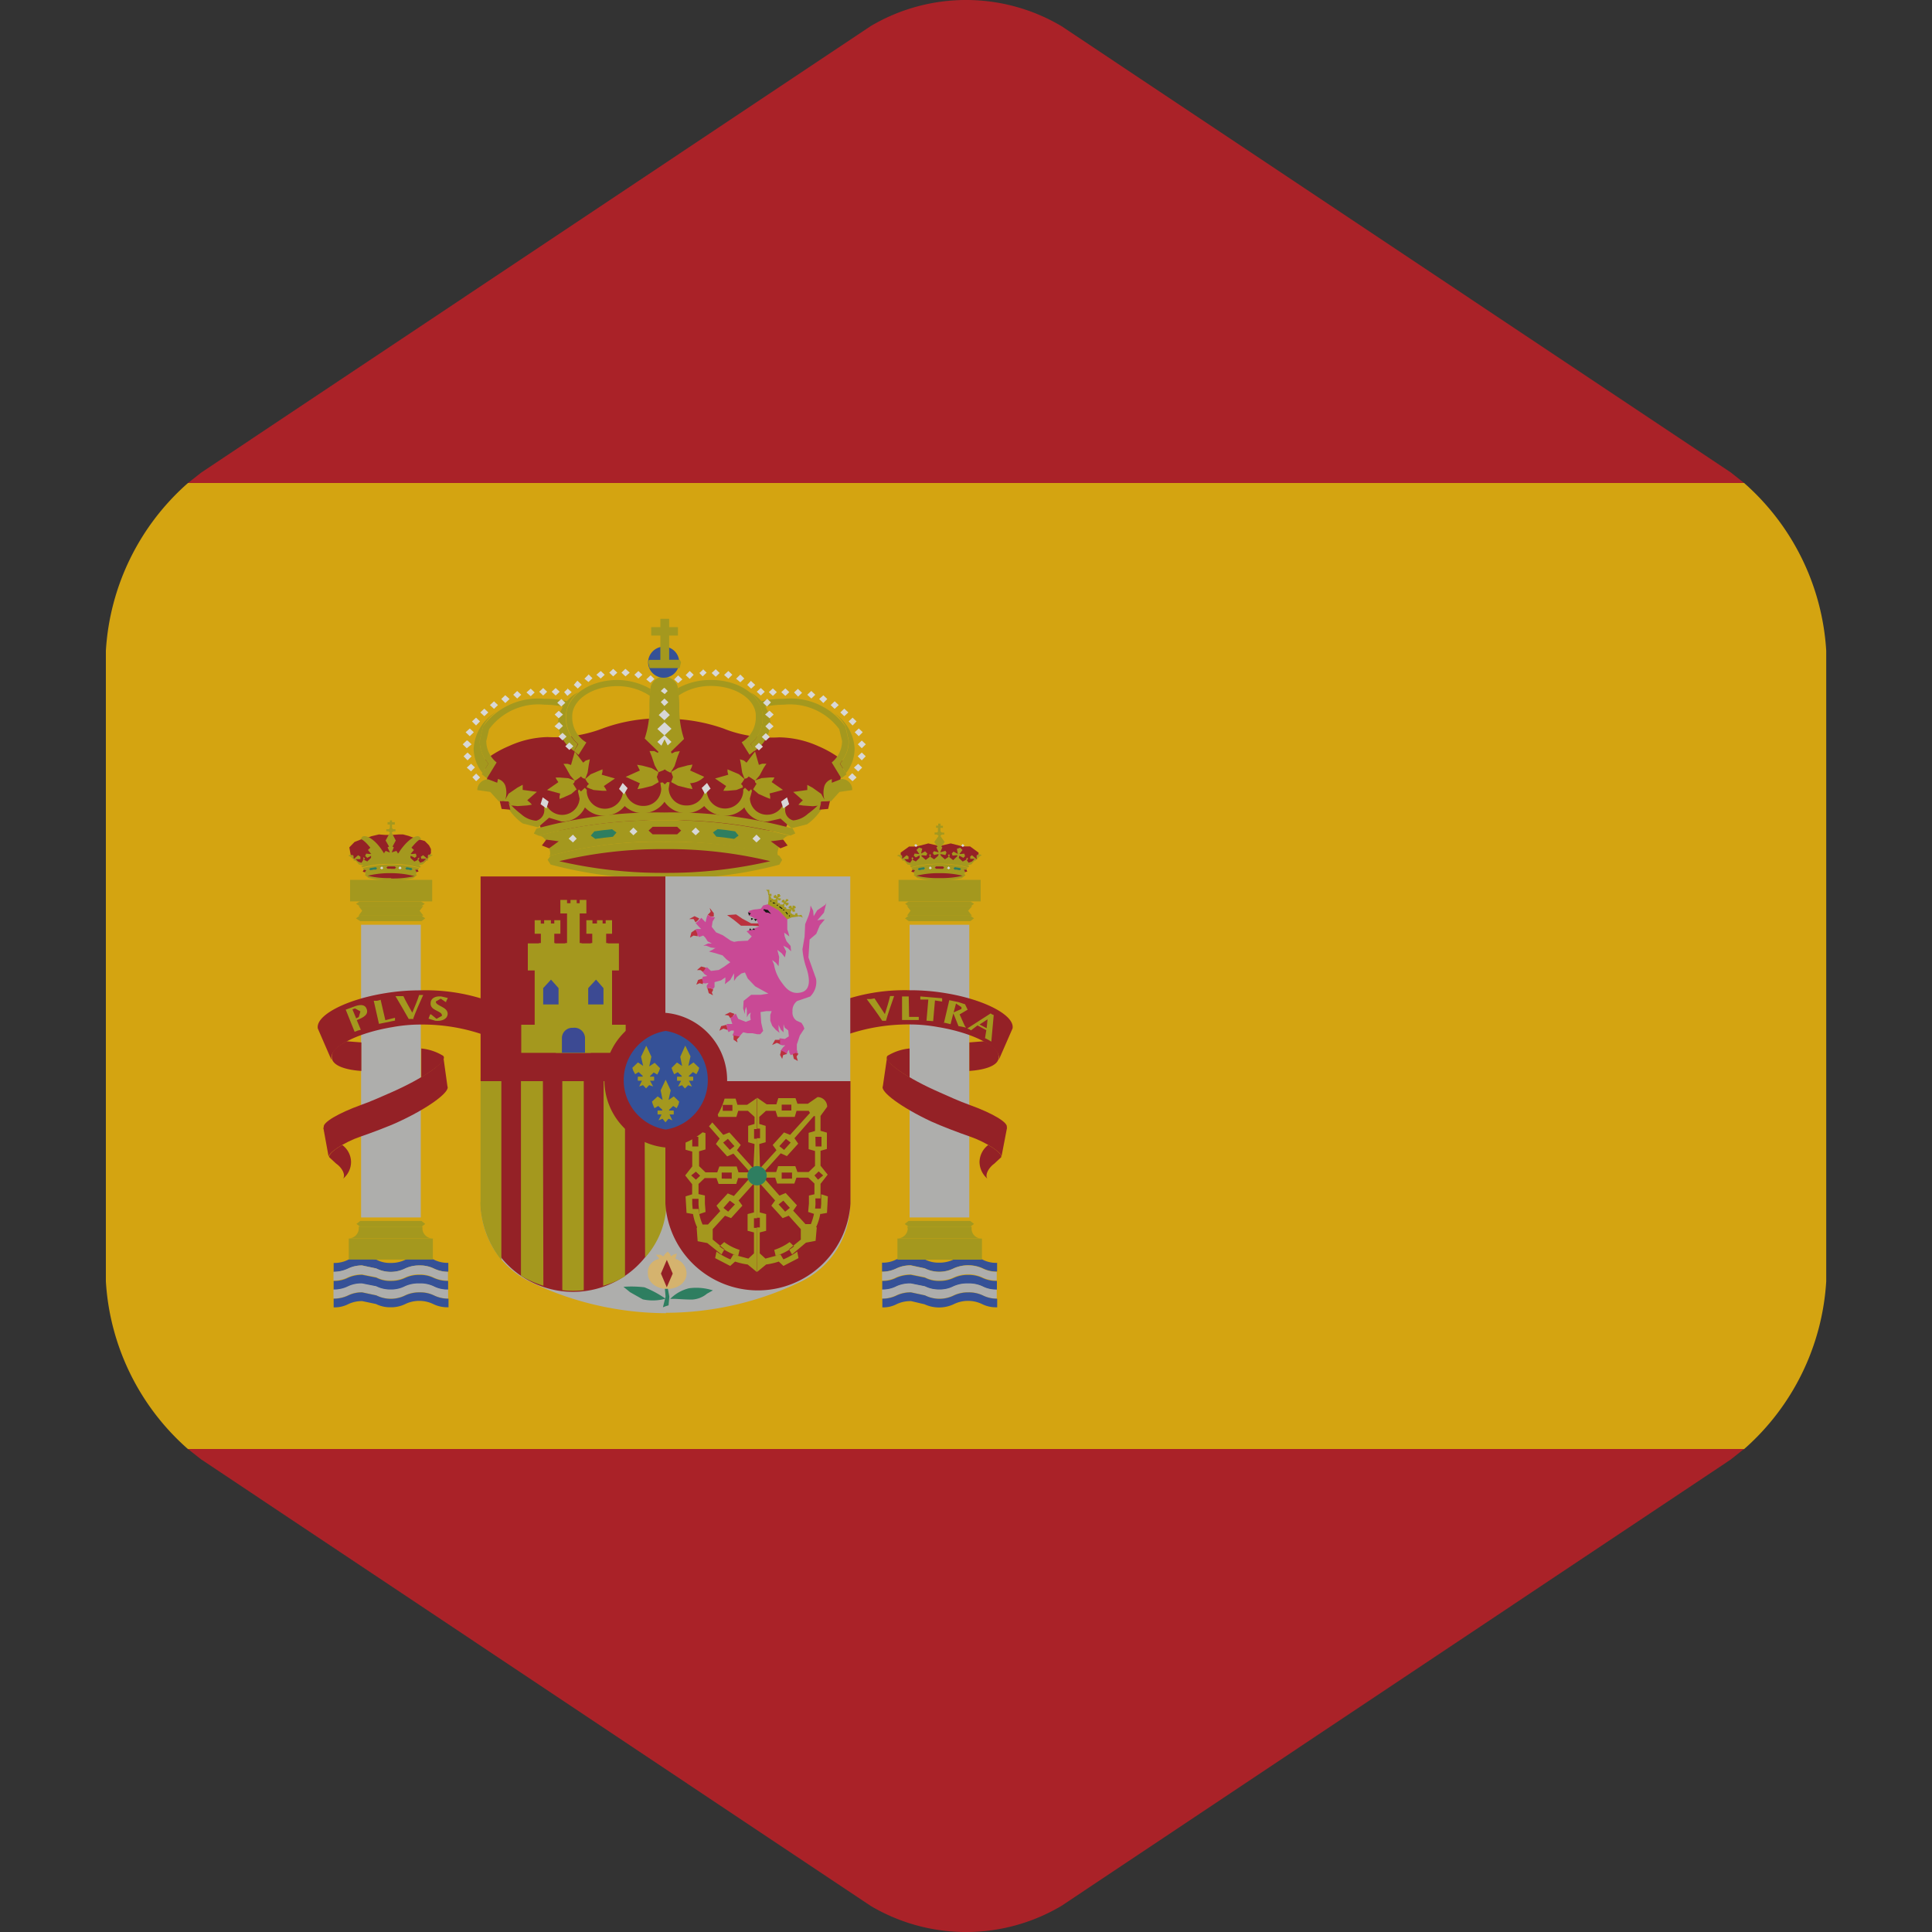 <svg xmlns="http://www.w3.org/2000/svg" xmlns:xlink="http://www.w3.org/1999/xlink" width="20" height="20" viewBox="0 0 20 20">
  <rect x="0" y="0" width="20" height="20" fill="#333333" stroke="none"/>
  <defs>
    <clipPath id="clip-path">
      <rect id="Rectangle_400" data-name="Rectangle 400" width="20" height="20" transform="translate(925 842)" fill="#fff" stroke="#707070" stroke-width="1" opacity="0.666"/>
    </clipPath>
  </defs>
  <g id="Mask_Group_3" data-name="Mask Group 3" transform="translate(-925 -842)" opacity="0.803" clip-path="url(#clip-path)">
    <g id="spain" transform="translate(926.096 842)">
      <path id="Path_370" data-name="Path 370" d="M1.041,6.486v6.529a2.51,2.51,0,0,0,.85,1.736H18a2.512,2.512,0,0,0,.85-1.736V6.486A2.513,2.513,0,0,0,18,4.75H1.891a2.512,2.512,0,0,0-.85,1.736" transform="translate(-1.041 0.25)" fill="#fbc009"/>
      <path id="Path_371" data-name="Path 371" d="M1.988,4.89,1.848,5H17.957l-.139-.11L10.891.271a1.938,1.938,0,0,0-1.977,0L1.988,4.89m0,10.22,6.926,4.619a1.937,1.937,0,0,0,1.977,0l6.926-4.619.139-.11H1.848l.139.11" transform="translate(-0.998 0)" fill="#c71e25"/>
      <path id="Path_372" data-name="Path 372" d="M3.572,8.514l-.029,0L3.5,8.472l-.025-.019L3.45,8.421,3.435,8.34l.054-.056.061-.024.041-.014.049-.012.022-.009L3.7,8.216l.041-.01.064.005.061,0,.082-.005h.044l.056.015.081.029.087.024.044.044.02.039V8.4l-.02.031-.024.039L4.207,8.5l-.039.017a2.463,2.463,0,0,0-.3-.032,2.234,2.234,0,0,0-.291.031" transform="translate(-0.915 0.432)" fill="#ac1d23"/>
      <path id="Path_373" data-name="Path 373" d="M3.846,8.171l.051.1-.051.095-.054-.095.054-.1" transform="translate(-0.896 0.43)" fill="#bfb119"/>
      <path id="Path_374" data-name="Path 374" d="M3.845,8.178l.024.088-.025.087L3.82,8.266l.024-.087" transform="translate(-0.895 0.43)" fill="#bfb119"/>
      <path id="Path_375" data-name="Path 375" d="M3.845,8.134l.036.034L3.845,8.2l-.034-.031.034-.034" transform="translate(-0.895 0.428)" fill="#bfb119"/>
      <path id="Path_376" data-name="Path 376" d="M3.907,8.159v.022H3.812V8.159h.037V8.11H3.825V8.086h.024V8.067h.022v.019H3.9v.025H3.871v.048h.037m-.049.357H3.676l0-.047-.01-.046-.009-.059c-.049-.066-.1-.109-.112-.1l.017-.027c.046-.027.139.037.207.142l.019.029h.149l.019-.029c.069-.1.161-.169.2-.142l.019.027c-.017-.009-.061.034-.114.1l-.007.059-.01.046,0,.047H3.859M3.59,8.6l-.022-.039a1.162,1.162,0,0,1,.583,0l-.019.034-.015.029a.944.944,0,0,0-.259-.029.908.908,0,0,0-.261.031L3.59,8.6" transform="translate(-0.909 0.425)" fill="#bfb119"/>
      <path id="Path_377" data-name="Path 377" d="M3.858,8.672a1.1,1.1,0,0,0,.231-.025l.039-.031L4.114,8.6a1.132,1.132,0,0,0-.512,0l-.013.014.037.031a1.055,1.055,0,0,0,.231.025m.3-.176-.022-.022-.049.009-.037-.036-.054.024-.041-.025L3.9,8.465l-.046-.031-.046.034-.044-.022-.039.029L3.67,8.45l-.039.034-.046-.009-.007.014L3.564,8.5l.008.019a1.067,1.067,0,0,1,.286-.034,1.072,1.072,0,0,1,.291.034L4.155,8.5" transform="translate(-0.908 0.444)" fill="#bfb119"/>
      <path id="Path_378" data-name="Path 378" d="M3.864,8.4l.009,0,0,.015.042.039.041-.027,0-.014,0,.017L4,8.462l.044-.039,0-.005.014-.013.007.015,0,.019.041.038.034-.017.007-.009v.012l.019.026L4.2,8.476l.029-.029,0,.014-.036.044-.037.008L4.13,8.491,4.1,8.5l-.053-.032L4,8.486l-.049-.024-.041.017-.051-.027-.049.027-.044-.017-.047.025-.044-.02L3.625,8.5l-.032-.007-.027.022-.034-.008-.039-.044,0-.014.031.029.034.012.017-.027V8.449l.009.01.034.017.039-.038,0-.019.008-.015.012.012v.005l.041.039.041-.031,0-.017.007.014.039.027.041-.039V8.4l.01,0h0" transform="translate(-0.912 0.442)" fill="#bfb119"/>
      <path id="Path_379" data-name="Path 379" d="M3.865,8.5a1.058,1.058,0,0,0-.291.036L3.56,8.532l.008-.012a1.133,1.133,0,0,1,.3-.036,1.1,1.1,0,0,1,.3.037l.007.012-.012.007A1.073,1.073,0,0,0,3.865,8.5m-.388-.046L3.45,8.429l-.025-.014.023-.01.017.008V8.405l.014.013v.027l0,.012m.071-.03,0,.025-.054,0-.008,0,0-.007.039-.034.024.017" transform="translate(-0.915 0.442)" fill="#bfb119"/>
      <path id="Path_380" data-name="Path 380" d="M3.475,8.448l.019,0,.006.019-.022,0,0-.019m.1,0,0-.017.014.01,0,.017-.014-.01M3.6,8.421l.019.017.046-.024,0-.007L3.66,8.4l-.053-.005-.01.027" transform="translate(-0.913 0.442)" fill="#bfb119"/>
      <path id="Path_381" data-name="Path 381" d="M3.643,8.336l-.025.024L3.65,8.4l.007,0L3.665,8.4l.012-.054-.034-.012" transform="translate(-0.905 0.439)" fill="#bfb119"/>
      <path id="Path_382" data-name="Path 382" d="M3.726,8.392l-.007.024-.056-.005,0-.005,0-.009.046-.025.02.02" transform="translate(-0.903 0.441)" fill="#bfb119"/>
      <path id="Path_383" data-name="Path 383" d="M3.658,8.39l.017.017-.017.018-.019-.018.019-.017m.087.027.01-.015.01.013-.007.017-.013-.014m.038-.027.014.022L3.849,8.4l0-.008-.008-.007L3.8,8.368l-.015.022" transform="translate(-0.904 0.44)" fill="#bfb119"/>
      <path id="Path_384" data-name="Path 384" d="M3.845,8.315l-.034.019.024.051.01.007.009-.007.022-.051-.031-.019" transform="translate(-0.895 0.438)" fill="#bfb119"/>
      <path id="Path_385" data-name="Path 385" d="M3.914,8.39,3.9,8.412,3.848,8.4l0-.008,0-.007L3.9,8.368l.015.022" transform="translate(-0.893 0.44)" fill="#bfb119"/>
      <path id="Path_386" data-name="Path 386" d="M3.844,8.371l.019.019-.019.017L3.827,8.39l.017-.019m.107.046L3.944,8.4l-.013.013.008.017.013-.014m.019-.024.009.024.054-.005.007-.005L4.037,8.4,3.99,8.372l-.019.02" transform="translate(-0.894 0.441)" fill="#bfb119"/>
      <path id="Path_387" data-name="Path 387" d="M4.047,8.336l.026.024L4.039,8.4l-.007,0L4.024,8.4l-.009-.054.031-.012" transform="translate(-0.884 0.439)" fill="#bfb119"/>
      <path id="Path_388" data-name="Path 388" d="M4.1,8.421l-.019.017-.047-.024,0-.007L4.038,8.4l.054-.005.007.027" transform="translate(-0.883 0.442)" fill="#bfb119"/>
      <path id="Path_389" data-name="Path 389" d="M4.033,8.389l.019.017-.019.018-.02-.018.019-.017m.095.063,0-.017-.015.01,0,.017.014-.01m.091,0,.024-.027.027-.014-.022-.01-.017.008,0-.008-.012.013,0,.027,0,.012m-.073-.03.005.025.053,0,.007,0V8.445l-.041-.034-.025.017" transform="translate(-0.884 0.442)" fill="#bfb119"/>
      <path id="Path_390" data-name="Path 390" d="M4.208,8.445l-.019,0,0,.019.022,0,0-.019" transform="translate(-0.875 0.444)" fill="#bfb119"/>
      <path id="Path_391" data-name="Path 391" d="M3.567,8.573l.012-.02.024.005-.014.022-.022-.007" transform="translate(-0.908 0.45)" fill="#ac1d23"/>
      <path id="Path_392" data-name="Path 392" d="M3.671,8.555l-.027.005L3.63,8.55l.012-.013L3.7,8.528l.012.012-.01.013-.027,0" transform="translate(-0.905 0.449)" fill="#2d906b"/>
      <path id="Path_393" data-name="Path 393" d="M3.756,8.521l.015.017-.015.014-.019-.014.019-.017" transform="translate(-0.899 0.448)" fill="#fff"/>
      <path id="Path_394" data-name="Path 394" d="M3.848,8.545H3.811L3.8,8.533l.014-.012h.073l.013.012-.013.013H3.848" transform="translate(-0.896 0.448)" fill="#ac1d23"/>
      <path id="Path_395" data-name="Path 395" d="M3.934,8.521l.017.017-.017.014-.017-.014.017-.017" transform="translate(-0.889 0.448)" fill="#fff"/>
      <path id="Path_396" data-name="Path 396" d="M4.022,8.555l.024.005.014-.01-.01-.013L4,8.528l-.014.012.01.013.029,0" transform="translate(-0.886 0.449)" fill="#2d906b"/>
      <path id="Path_397" data-name="Path 397" d="M4.143,8.575l-.01-.022-.025,0,.012.025.022-.006m-.288.068a.963.963,0,0,1-.239-.024.93.93,0,0,1,.239-.027A.949.949,0,0,1,4.1,8.62a.989.989,0,0,1-.241.024" transform="translate(-0.905 0.45)" fill="#ac1d23"/>
      <path id="Path_398" data-name="Path 398" d="M4.468,12.423a.315.315,0,0,1-.151-.034.354.354,0,0,0-.147-.029.336.336,0,0,0-.149.032.336.336,0,0,1-.149.032.3.3,0,0,1-.149-.034l-.146-.029a.315.315,0,0,0-.144.029.315.315,0,0,1-.152.034v.093a.352.352,0,0,0,.152-.034.314.314,0,0,1,.144-.033l.146.031a.335.335,0,0,0,.3,0,.336.336,0,0,1,.149-.031.33.33,0,0,1,.147.031.335.335,0,0,0,.149.034l0-.092" transform="translate(-0.923 0.65)" fill="#3558b0"/>
      <path id="Path_399" data-name="Path 399" d="M4.468,12.511a.346.346,0,0,1-.151-.034.318.318,0,0,0-.147-.032.336.336,0,0,0-.149.031.335.335,0,0,1-.3,0l-.146-.031a.322.322,0,0,0-.144.031.346.346,0,0,1-.152.034V12.6a.319.319,0,0,0,.152-.034.351.351,0,0,1,.144-.029l.146.029a.3.3,0,0,0,.149.034.349.349,0,0,0,.149-.031.336.336,0,0,1,.149-.032.321.321,0,0,1,.147.032.336.336,0,0,0,.149.031l0-.09" transform="translate(-0.923 0.655)" fill="#ccccc9"/>
      <path id="Path_400" data-name="Path 400" d="M4.468,12.6a.348.348,0,0,1-.151-.031.317.317,0,0,0-.147-.031.336.336,0,0,0-.149.031.336.336,0,0,1-.149.031.3.3,0,0,1-.149-.034l-.146-.029a.351.351,0,0,0-.144.029.315.315,0,0,1-.152.034v.093a.327.327,0,0,0,.152-.034.315.315,0,0,1,.144-.029l.146.029a.328.328,0,0,0,.149.034.315.315,0,0,0,.149-.034.338.338,0,0,1,.149-.029.319.319,0,0,1,.147.029.3.3,0,0,0,.149.034l0-.093" transform="translate(-0.923 0.66)" fill="#3558b0"/>
      <path id="Path_401" data-name="Path 401" d="M4.466,12.778a.335.335,0,0,1-.149-.034.317.317,0,0,0-.147-.031.336.336,0,0,0-.149.031.335.335,0,0,1-.3,0l-.146-.031a.314.314,0,0,0-.144.031.346.346,0,0,1-.152.034v-.093a.327.327,0,0,0,.152-.034.315.315,0,0,1,.144-.029l.146.029a.328.328,0,0,0,.149.034.315.315,0,0,0,.149-.034.337.337,0,0,1,.149-.029.319.319,0,0,1,.147.029.315.315,0,0,0,.151.034l0,.093" transform="translate(-0.923 0.664)" fill="#ccccc9"/>
      <path id="Path_402" data-name="Path 402" d="M4.466,12.864a.336.336,0,0,1-.149-.031.335.335,0,0,0-.3,0,.336.336,0,0,1-.149.031.327.327,0,0,1-.149-.034L3.577,12.8a.322.322,0,0,0-.144.031.315.315,0,0,1-.152.034v-.09a.351.351,0,0,0,.152-.034.314.314,0,0,1,.144-.031l.146.031a.335.335,0,0,0,.3,0,.336.336,0,0,1,.149-.031.322.322,0,0,1,.147.031.338.338,0,0,0,.151.034l0,.09" transform="translate(-0.923 0.669)" fill="#3558b0"/>
      <path id="Path_403" data-name="Path 403" d="M3.533,12.063l0,.022a.106.106,0,0,1-.107.1H4.3a.106.106,0,0,1-.108-.1l0-.022-.017,0H3.548l-.015,0" transform="translate(-0.915 0.635)" fill="#bfb119"/>
      <path id="Path_404" data-name="Path 404" d="M3.548,12.007h.634l.039.031-.039.029H3.548l-.039-.029.039-.031m-.117.4H4.3V12.19H3.43v.219" transform="translate(-0.915 0.632)" fill="#bfb119"/>
      <path id="Path_405" data-name="Path 405" d="M3.551,12.124h.618V9.094H3.551v3.03" transform="translate(-0.909 0.479)" fill="#ccccc9"/>
      <path id="Path_406" data-name="Path 406" d="M3.442,8.876h.85V8.653h-.85v.222m.09.149.015,0h.634l.02,0-.039-.051L4.2,8.924l-.02,0H3.547l-.017,0h0l.037.049-.037.051" transform="translate(-0.914 0.455)" fill="#bfb119"/>
      <path id="Path_407" data-name="Path 407" d="M3.544,9.011h.634l.039.029-.039.029H3.544L3.5,9.04l.039-.029m0-.146h.634l.039.024-.039.027H3.544L3.5,8.889l.039-.025" transform="translate(-0.911 0.467)" fill="#bfb119"/>
      <path id="Path_408" data-name="Path 408" d="M3.378,11.341c-.086.049-.144.1-.134.127l.071.066c.064.044.1.12.071.156a.224.224,0,0,0,.083-.173.221.221,0,0,0-.091-.176m1.445-1.147a1.937,1.937,0,0,0-.627-.1,1.625,1.625,0,0,0-.3.027c-.371.061-.652.21-.63.329l0,.01-.141-.325c-.025-.134.287-.3.7-.366a2.209,2.209,0,0,1,.364-.029,1.962,1.962,0,0,1,.63.085l0,.374" transform="translate(-0.931 0.512)" fill="#ac1d23"/>
      <path id="Path_409" data-name="Path 409" d="M3.564,10.547c-.171-.012-.288-.058-.3-.129s.049-.122.151-.178l.154.012,0,.295m.62-.232a.53.53,0,0,1,.227.076l.005.008c.019.039-.076.122-.232.215v-.3" transform="translate(-0.924 0.539)" fill="#ac1d23"/>
      <path id="Path_410" data-name="Path 410" d="M3.184,11.233c-.017-.049.151-.147.386-.232.11-.039.2-.081.311-.129.327-.144.569-.31.539-.371l0-.007.044.315c.029.056-.19.22-.5.364-.095.046-.3.122-.4.156-.173.059-.344.174-.329.215l-.056-.307v0M9.557,8.44l-.049.034-.046-.019-.039.024-.054-.025-.042.038-.044-.01-.024.024-.017,0L9.22,8.489l-.027-.027-.025-.009-.012-.042,0-.022.087-.063H9.32l.122-.032.115.027.117-.027.122.031h.078l.088.064,0,.022-.013.042-.021.009L9.9,8.489,9.874,8.5l-.019,0L9.83,8.482l-.041.01-.042-.036-.054.024-.041-.025-.046.02L9.557,8.44" transform="translate(-0.928 0.437)" fill="#ac1d23"/>
      <path id="Path_411" data-name="Path 411" d="M9.241,8.208l.054.076-.054.076-.054-.075.054-.076" transform="translate(-0.612 0.432)" fill="#bfb119"/>
      <path id="Path_412" data-name="Path 412" d="M9.239,8.215l.024.069-.025.068-.022-.069.022-.069" transform="translate(-0.611 0.432)" fill="#bfb119"/>
      <path id="Path_413" data-name="Path 413" d="M9.24,8.166l.036.034-.036.031L9.205,8.2l.034-.034" transform="translate(-0.611 0.43)" fill="#bfb119"/>
      <path id="Path_414" data-name="Path 414" d="M9.291,8.192v.021h-.1V8.192h.034V8.143H9.206V8.121h.022V8.1h.025v.022h.024v.022H9.252v.049h.039" transform="translate(-0.612 0.426)" fill="#bfb119"/>
      <path id="Path_415" data-name="Path 415" d="M9.007,8.3l.017.017-.017.014L8.99,8.313,9.007,8.3m.486,0,.017.017-.017.014-.017-.014L9.492,8.3" transform="translate(-0.622 0.437)" fill="#fff"/>
      <path id="Path_416" data-name="Path 416" d="M8.984,8.574l-.022-.039a1.162,1.162,0,0,1,.583,0l-.019.034L9.511,8.6a.944.944,0,0,0-.259-.029.921.921,0,0,0-.261.031l-.007-.026" transform="translate(-0.624 0.447)" fill="#bfb119"/>
      <path id="Path_417" data-name="Path 417" d="M9.253,8.672a1.1,1.1,0,0,0,.231-.025l.039-.031L9.509,8.6a1,1,0,0,0-.256-.029A.982.982,0,0,0,9,8.6l-.014.014.037.031a1.055,1.055,0,0,0,.231.025m.3-.176-.022-.022-.049.009-.037-.036-.054.024-.041-.025L9.3,8.465l-.046-.031L9.2,8.467,9.16,8.445l-.039.029L9.065,8.45l-.037.034-.049-.009-.007.014L8.959,8.5l.008.019a1.233,1.233,0,0,1,.576,0L9.55,8.5" transform="translate(-0.624 0.444)" fill="#bfb119"/>
      <path id="Path_418" data-name="Path 418" d="M9.257,8.4l.013,0,0,.015.044.039.039-.027.005-.014,0,.017.041.032.042-.039V8.418l.014-.013.007.015-.005.019.041.038.032-.017.01-.009v.012l.019.026.034-.012.031-.029v.014l-.036.044-.037.008-.027-.022L9.5,8.5l-.054-.032L9.4,8.486l-.049-.024-.041.017-.051-.027-.051.027-.042-.017-.046.025-.044-.02L9.02,8.5l-.032-.007-.025.022-.036-.008-.039-.044,0-.014.031.029.034.012.019-.027V8.449l.007.01.034.017.039-.038,0-.019.007-.015.012.012v.005l.044.039.041-.031V8.413l.007.014.039.027.044-.039,0-.015.01,0" transform="translate(-0.628 0.442)" fill="#bfb119"/>
      <path id="Path_419" data-name="Path 419" d="M9.26,8.5a1.058,1.058,0,0,0-.291.036l-.013-.007.005-.012a1.147,1.147,0,0,1,.3-.036,1.1,1.1,0,0,1,.3.037l.007.012-.012.007A1.073,1.073,0,0,0,9.26,8.5m-.391-.046-.022-.027L8.82,8.415l.023-.01.017.008V8.405l.014.013,0,.027-.007.012m.073-.03,0,.025-.051,0-.01,0,0-.007.042-.034.022.017" transform="translate(-0.631 0.442)" fill="#bfb119"/>
      <path id="Path_420" data-name="Path 420" d="M8.869,8.448l.019,0,.006.019-.02,0-.005-.019m.1,0,.005-.017.014.01-.007.017-.012-.01m.025-.031.019.017.046-.024,0-.007L9.054,8.4,9,8.394l-.009.027" transform="translate(-0.629 0.442)" fill="#bfb119"/>
      <path id="Path_421" data-name="Path 421" d="M9.037,8.336l-.025.024.032.044.01,0L9.059,8.4l.013-.054-.034-.012" transform="translate(-0.621 0.439)" fill="#bfb119"/>
      <path id="Path_422" data-name="Path 422" d="M9.123,8.392l-.01.024L9.06,8.412l-.007-.005,0-.009L9.1,8.372l.019.02" transform="translate(-0.619 0.441)" fill="#bfb119"/>
      <path id="Path_423" data-name="Path 423" d="M9.053,8.39l.019.017-.019.018-.02-.018.019-.017m.09.027L9.151,8.4l.01.013-.007.017-.009-.014m.034-.027.015.022L9.244,8.4l.005-.008-.005-.007-.051-.014-.015.022" transform="translate(-0.62 0.44)" fill="#bfb119"/>
      <path id="Path_424" data-name="Path 424" d="M9.24,8.315l-.032.019.024.051.007.007.009-.007.022-.051L9.24,8.315" transform="translate(-0.611 0.438)" fill="#bfb119"/>
      <path id="Path_425" data-name="Path 425" d="M9.309,8.39,9.3,8.412,9.245,8.4,9.238,8.39l.007-.007L9.3,8.368l.013.022" transform="translate(-0.609 0.44)" fill="#bfb119"/>
      <path id="Path_426" data-name="Path 426" d="M9.239,8.371l.019.019-.019.017L9.221,8.39l.018-.019m.107.046L9.339,8.4l-.012.013.01.017.009-.014m.02-.024.009.024.054-.005.008-.005L9.431,8.4l-.046-.025-.019.02" transform="translate(-0.61 0.441)" fill="#bfb119"/>
      <path id="Path_427" data-name="Path 427" d="M9.443,8.336l.025.024L9.437,8.4l-.01,0L9.419,8.4,9.41,8.348l.034-.012" transform="translate(-0.6 0.439)" fill="#bfb119"/>
      <path id="Path_428" data-name="Path 428" d="M9.494,8.421l-.017.017-.046-.024-.005-.007L9.433,8.4l.054-.005.007.027" transform="translate(-0.6 0.442)" fill="#bfb119"/>
      <path id="Path_429" data-name="Path 429" d="M9.427,8.389l.019.017-.019.018-.019-.018.019-.017m.095.063,0-.017-.015.01.005.017.014-.01m.091,0,.027-.027.024-.014-.022-.01-.017.008,0-.008-.015.013v.027l.005.012m-.071-.03,0,.025.051,0,.007,0V8.445l-.041-.034-.022.017" transform="translate(-0.6 0.442)" fill="#bfb119"/>
      <path id="Path_430" data-name="Path 430" d="M9.6,8.445l-.019,0,0,.019.019,0L9.6,8.445" transform="translate(-0.591 0.444)" fill="#bfb119"/>
      <path id="Path_431" data-name="Path 431" d="M8.962,8.573l.012-.02L9,8.558l-.014.022-.025-.007" transform="translate(-0.624 0.45)" fill="#ac1d23"/>
      <path id="Path_432" data-name="Path 432" d="M9.066,8.555l-.027.005-.013-.01.01-.013.054-.009L9.1,8.54l-.012.013-.026,0" transform="translate(-0.621 0.449)" fill="#2d906b"/>
      <path id="Path_433" data-name="Path 433" d="M9.148,8.521l.018.017-.018.014-.014-.014.014-.017" transform="translate(-0.615 0.448)" fill="#fff"/>
      <path id="Path_434" data-name="Path 434" d="M9.243,8.545H9.205l-.012-.012.012-.012h.073l.012.012-.012.013H9.242" transform="translate(-0.612 0.448)" fill="#ac1d23"/>
      <path id="Path_435" data-name="Path 435" d="M9.329,8.521l.017.017-.017.014-.017-.014.017-.017" transform="translate(-0.605 0.448)" fill="#fff"/>
      <path id="Path_436" data-name="Path 436" d="M9.414,8.555l.027.005.014-.01-.01-.013-.054-.009-.014.012.01.013.027,0" transform="translate(-0.602 0.449)" fill="#2d906b"/>
      <path id="Path_437" data-name="Path 437" d="M9.538,8.575l-.007-.022-.027,0,.012.025.022-.006m-.288.068a.963.963,0,0,1-.239-.024.93.93,0,0,1,.239-.027.949.949,0,0,1,.241.027.989.989,0,0,1-.241.024" transform="translate(-0.621 0.45)" fill="#ac1d23"/>
      <path id="Path_438" data-name="Path 438" d="M9.863,12.423a.3.3,0,0,1-.149-.034.375.375,0,0,0-.3,0,.336.336,0,0,1-.149.032.305.305,0,0,1-.149-.034l-.144-.029a.337.337,0,0,0-.149.029.3.3,0,0,1-.149.034v.093a.332.332,0,0,0,.149-.034.336.336,0,0,1,.149-.032l.144.031a.335.335,0,0,0,.3,0,.37.37,0,0,1,.3,0,.316.316,0,0,0,.149.034v-.092" transform="translate(-0.639 0.65)" fill="#3558b0"/>
      <path id="Path_439" data-name="Path 439" d="M9.863,12.511a.328.328,0,0,1-.149-.034.336.336,0,0,0-.149-.032.344.344,0,0,0-.149.031.335.335,0,0,1-.3,0l-.144-.031a.336.336,0,0,0-.149.031.328.328,0,0,1-.149.034V12.6a.3.3,0,0,0,.149-.034.375.375,0,0,1,.149-.029l.144.029a.3.3,0,0,0,.149.034.349.349,0,0,0,.149-.031.344.344,0,0,1,.149-.033.336.336,0,0,1,.149.032.326.326,0,0,0,.149.031v-.09" transform="translate(-0.639 0.655)" fill="#ccccc9"/>
      <path id="Path_440" data-name="Path 440" d="M9.863,12.6a.329.329,0,0,1-.149-.031.336.336,0,0,0-.149-.031.344.344,0,0,0-.149.031.336.336,0,0,1-.149.031.305.305,0,0,1-.149-.034l-.144-.029a.375.375,0,0,0-.149.029.3.3,0,0,1-.149.034v.092a.309.309,0,0,0,.149-.034.337.337,0,0,1,.149-.029l.144.029a.335.335,0,0,0,.149.034.315.315,0,0,0,.149-.034.345.345,0,0,1,.149-.029.337.337,0,0,1,.149.029.3.3,0,0,0,.149.034V12.6" transform="translate(-0.639 0.66)" fill="#3558b0"/>
      <path id="Path_441" data-name="Path 441" d="M9.863,12.778a.319.319,0,0,1-.149-.034.336.336,0,0,0-.149-.031.344.344,0,0,0-.149.031.335.335,0,0,1-.3,0l-.144-.031a.336.336,0,0,0-.149.031.328.328,0,0,1-.149.034v-.093a.309.309,0,0,0,.149-.034.337.337,0,0,1,.149-.029l.144.029a.335.335,0,0,0,.149.034.315.315,0,0,0,.149-.034.345.345,0,0,1,.149-.029.338.338,0,0,1,.149.029.3.3,0,0,0,.149.034v.093" transform="translate(-0.639 0.664)" fill="#ccccc9"/>
      <path id="Path_442" data-name="Path 442" d="M9.863,12.864a.321.321,0,0,1-.149-.031.335.335,0,0,0-.3,0,.358.358,0,0,1-.3,0L8.975,12.8a.336.336,0,0,0-.149.031.3.3,0,0,1-.149.034v-.09a.332.332,0,0,0,.149-.034.336.336,0,0,1,.149-.031l.144.031a.335.335,0,0,0,.3,0,.344.344,0,0,1,.149-.031.336.336,0,0,1,.149.031.323.323,0,0,0,.149.034v.09" transform="translate(-0.639 0.669)" fill="#3558b0"/>
      <path id="Path_443" data-name="Path 443" d="M8.927,12.063l.005.022a.106.106,0,0,1-.107.1H9.7a.1.1,0,0,1-.107-.1l0-.022-.015,0H8.942l-.014,0" transform="translate(-0.631 0.635)" fill="#bfb119"/>
      <path id="Path_444" data-name="Path 444" d="M8.942,12.007h.637l.039.031-.039.029H8.942L8.9,12.039l.039-.031m-.117.4H9.7V12.19H8.825v.219" transform="translate(-0.631 0.632)" fill="#bfb119"/>
      <path id="Path_445" data-name="Path 445" d="M8.945,12.124h.618V9.094H8.945v3.03" transform="translate(-0.625 0.479)" fill="#ccccc9"/>
      <path id="Path_446" data-name="Path 446" d="M8.837,8.876h.85V8.653h-.85v.222m.09.149.015,0h.637l.017,0-.039-.051L9.6,8.924l-.017,0H8.941l-.017,0h0l.037.049-.037.051" transform="translate(-0.631 0.455)" fill="#bfb119"/>
      <path id="Path_447" data-name="Path 447" d="M8.938,9.011h.637l.039.029-.039.029H8.938L8.9,9.04l.039-.029m0-.146h.637l.039.024-.039.027H8.938L8.9,8.889l.039-.025" transform="translate(-0.627 0.467)" fill="#bfb119"/>
      <path id="Path_448" data-name="Path 448" d="M9.79,11.341c.086.049.144.1.134.127l-.071.066c-.061.044-.1.12-.071.156a.231.231,0,0,1-.082-.173.226.226,0,0,1,.09-.176M8.345,10.193a1.945,1.945,0,0,1,.63-.1,1.631,1.631,0,0,1,.295.027c.371.061.652.21.63.329l0,.01.142-.325c.024-.134-.288-.3-.7-.366a2.2,2.2,0,0,0-.364-.029,1.969,1.969,0,0,0-.629.085l0,.374" transform="translate(-0.656 0.512)" fill="#ac1d23"/>
      <path id="Path_449" data-name="Path 449" d="M9.578,10.547c.173-.012.29-.058.3-.129s-.046-.122-.151-.178l-.151.012v.295m-.621-.232a.533.533,0,0,0-.227.076l-.005.008c-.019.039.076.122.234.215l0-.3" transform="translate(-0.637 0.539)" fill="#ac1d23"/>
      <path id="Path_450" data-name="Path 450" d="M9.965,11.123c.017-.049-.151-.147-.388-.232-.107-.039-.2-.081-.307-.129-.33-.144-.572-.31-.542-.371l0-.007-.046.315c-.029.056.193.22.5.364.1.046.3.122.4.156.173.059.344.174.327.215l.059-.307v0" transform="translate(-0.639 0.546)" fill="#ac1d23"/>
      <path id="Path_451" data-name="Path 451" d="M3.469,9.934l.027-.01.056.031-.017.059-.027.013-.039-.094m.046.112c.076-.029.125-.061.1-.119C3.6,9.888,3.561,9.88,3.5,9.9l-.1.037.092.229.031-.012.033-.009-.042-.1m.242-.208-.031.008-.035,0,.054.239.166-.034,0-.014,0-.015-.1.025-.049-.212m.334.205c.031-.086.069-.171.107-.254l-.022,0h-.02c-.019.061-.046.122-.071.183-.031-.056-.066-.114-.092-.171l-.039,0H3.915c.046.078.092.156.137.236l.019,0h.02m.349-.183.017-.034L4.388,9.8c-.068-.006-.107.025-.109.064-.012.088.124.081.117.137l-.056.031-.056-.046H4.274l-.017.044.071.022c.069.007.122-.019.127-.066.007-.081-.129-.086-.122-.134l.051-.029.049.034.007,0m4.551.2c.024-.087.056-.173.086-.261l-.02,0-.022,0c-.014.061-.034.124-.054.187l-.107-.163-.039.007-.042,0c.056.074.11.147.161.225l.02,0,.017,0M9.227,9.8l-.034,0-.034,0,0,.244.173,0,0-.018,0-.014-.1,0L9.228,9.8m.268.041.078.012V9.834l0-.015L9.348,9.8v.017l0,.015h.083l-.019.219.069.005L9.5,9.838m.215.034.059.039,0,.019-.081.035.025-.093m-.12.2.063.015.029-.112h0l.019.046.034.086.039.007.039.009L9.806,10.1l-.051-.114.083-.049-.027-.056L9.74,9.858l-.092-.019-.056.239m.369.013.083-.054-.009.092L9.96,10.09m.071.061-.013.081.034.017.031.019.025-.275-.017-.007-.015-.01-.242.156.02.007.019.012L9.94,10.1l.091.049" transform="translate(-0.917 0.515)" fill="#bfb119"/>
      <path id="Path_452" data-name="Path 452" d="M6.614,7.069a1.791,1.791,0,0,1,.625.1,1.25,1.25,0,0,0,.32.082,1.329,1.329,0,0,0,.259.01,1.02,1.02,0,0,1,.406.092,1.125,1.125,0,0,1,.3.188l-.061.054-.017.149-.163.188L8.2,8,8,8.153l-.1.009-.031.083L6.622,8.1l-1.257.146-.029-.083-.1-.009L5.042,8l-.082-.071L4.8,7.741l-.019-.149L4.72,7.538a1.1,1.1,0,0,1,.3-.187,1.012,1.012,0,0,1,.4-.093A1.385,1.385,0,0,0,6,7.165a1.707,1.707,0,0,1,.612-.1" transform="translate(-0.847 0.372)" fill="#ac1d23"/>
      <path id="Path_453" data-name="Path 453" d="M5.645,7.419l.051.044.081-.129a.3.3,0,0,1-.146-.249l0-.034c.008-.164.21-.3.464-.3a.606.606,0,0,1,.339.1l.007-.071A.7.7,0,0,0,6.1,6.687c-.294,0-.522.166-.532.364l0,.034a.353.353,0,0,0,.125.266l-.042.069" transform="translate(-0.803 0.352)" fill="#bfb119"/>
      <path id="Path_454" data-name="Path 454" d="M5.651,7.415a.366.366,0,0,1-.164-.288.388.388,0,0,1,.212-.32.341.341,0,0,0-.131.237l0,.034a.353.353,0,0,0,.125.266l-.039.071" transform="translate(-0.807 0.358)" fill="#bfb119"/>
      <path id="Path_455" data-name="Path 455" d="M4.808,7.543a.355.355,0,0,1-.091-.234l.034-.151a.709.709,0,0,1,.637-.286,1,1,0,0,1,.234.025l-.042.056a.957.957,0,0,0-.192-.02.633.633,0,0,0-.574.254l-.029.122a.287.287,0,0,0,.107.222l-.1.164-.054-.042.069-.11" transform="translate(-0.847 0.362)" fill="#bfb119"/>
      <path id="Path_456" data-name="Path 456" d="M4.914,7.006a.439.439,0,0,0-.159.162L4.72,7.32a.354.354,0,0,0,.091.234l-.061.1A.417.417,0,0,1,4.657,7.4a.472.472,0,0,1,.256-.392m1.719-.351a.14.14,0,0,1,.137.1,1.34,1.34,0,0,1,.017.176v.019l0,.023a.982.982,0,0,0,.049.325l-.2.195-.207-.2a.974.974,0,0,0,.049-.325l0-.021v-.02a1.358,1.358,0,0,1,.014-.176.148.148,0,0,1,.142-.1" transform="translate(-0.85 0.35)" fill="#bfb119"/>
      <path id="Path_457" data-name="Path 457" d="M6.54,6.716l.071.054a.875.875,0,0,1,.015.166v.019l0,.022a.951.951,0,0,0,.046.307l-.134.127L6.4,7.285a.99.99,0,0,0,.046-.307l0-.022,0-.019a1.086,1.086,0,0,1,.017-.166l.073-.054m.94.7-.054.044-.081-.129a.3.3,0,0,0,.146-.249l0-.034c-.007-.164-.209-.3-.464-.3a.591.591,0,0,0-.337.1L6.68,6.772a.7.7,0,0,1,.346-.085c.293,0,.522.166.532.364l0,.034a.353.353,0,0,1-.125.266l.044.069" transform="translate(-0.759 0.352)" fill="#bfb119"/>
      <path id="Path_458" data-name="Path 458" d="M7.424,7.415a.366.366,0,0,0,.164-.288.386.386,0,0,0-.215-.32.335.335,0,0,1,.134.237l0,.034a.353.353,0,0,1-.125.266l.039.071" transform="translate(-0.708 0.358)" fill="#bfb119"/>
      <path id="Path_459" data-name="Path 459" d="M8.3,7.543a.355.355,0,0,0,.091-.234l-.034-.151a.7.7,0,0,0-.637-.286,1.013,1.013,0,0,0-.234.025l.042.056a.947.947,0,0,1,.192-.02.633.633,0,0,1,.574.254l.029.122a.287.287,0,0,1-.107.222l.1.164.054-.042L8.3,7.543" transform="translate(-0.702 0.362)" fill="#bfb119"/>
      <path id="Path_460" data-name="Path 460" d="M8.164,6.988a.421.421,0,0,1,.159.163l.034.151a.354.354,0,0,1-.091.234l.061.1a.414.414,0,0,0,.09-.254.469.469,0,0,0-.254-.392" transform="translate(-0.666 0.368)" fill="#bfb119"/>
      <path id="Path_461" data-name="Path 461" d="M6.542,6.359a.161.161,0,1,1-.169.162.165.165,0,0,1,.169-.162" transform="translate(-0.76 0.335)" fill="#3558b0"/>
      <path id="Path_462" data-name="Path 462" d="M6.5,6.086v.086H6.405v.087H6.5v.252H6.381l-.007.024.015.061v0H6.7v0l.014-.061L6.7,6.51H6.591V6.259h.091V6.172H6.591V6.086H6.5" transform="translate(-0.76 0.32)" fill="#bfb119"/>
      <path id="Path_463" data-name="Path 463" d="M6.537,7.229,6.61,7.3l-.073.068L6.464,7.3l.073-.069" transform="translate(-0.755 0.38)" fill="#fff"/>
      <path id="Path_464" data-name="Path 464" d="M6.638,7.129l.073.069-.073.069L6.565,7.2l.073-.069m0-.131.056.056-.056.054-.059-.054L6.638,7m0-.115.041.039-.041.039L6.6,6.922l.041-.039m0-.107.031.031-.031.032L6.6,6.807l.034-.032m-1.946.886.042.041-.041.039L4.65,7.7l.042-.041m-.057-.1.042.039-.041.041L4.592,7.6l.044-.039M4.6,7.444l.042.039L4.6,7.525l-.041-.042L4.6,7.444m0-.124.042.039L4.592,7.4,4.55,7.359l.041-.039m.032-.125.042.039-.042.041L4.58,7.234l.044-.039m.064-.112.041.039-.041.042-.042-.042.042-.039m.086-.093.041.039-.041.039-.042-.039.042-.039m.1-.076.041.039-.041.039-.042-.039.042-.039m.117-.063.044.039-.044.042L4.949,6.89l.041-.039m.124-.044.042.039-.042.039-.041-.039.041-.039m.14-.024.041.039-.041.039L5.21,6.822l.044-.039m.129-.007.041.039-.041.039-.041-.039.041-.039m.129,0,.042.039-.042.039-.041-.039.041-.039m.142.564.041.039-.041.039-.042-.039.042-.039m-.071-.1.042.039-.042.039-.041-.039.041-.039m-.036-.112.041.041-.041.039L5.5,7.173l.044-.041m0-.12.044.039-.044.039-.042-.039.042-.039m.027-.122.041.039-.041.039-.042-.039.042-.039m.063-.11.044.039-.044.039L5.6,6.819l.041-.039m.1-.076.041.039-.041.039L5.7,6.744,5.737,6.7m.115-.066.041.041-.041.039L5.81,6.68l.041-.041M5.979,6.6l.041.039-.042.039-.044-.039L5.979,6.6m.129-.022.042.039-.042.039-.041-.039.041-.039m.127,0,.044.039-.044.039-.042-.039.041-.039m.134.022.042.039-.042.039-.041-.039L6.369,6.6m.124.042.042.041-.042.039L6.45,6.687l.044-.041m.286,0,.044.041-.044.039-.041-.039.041-.041M6.9,6.6l.041.039L6.9,6.682l-.042-.039L6.9,6.6m.134-.022.041.039-.041.039L7,6.621l.042-.039m.127,0,.041.039-.041.039-.042-.039.042-.039M7.3,6.6l.041.039L7.3,6.68l-.044-.039L7.3,6.6m.124.037.041.041-.041.039L7.38,6.68l.042-.041m.114.066.042.039-.042.039-.041-.039L7.536,6.7m.1.076.041.039-.041.039-.042-.039.042-.039m.064.11.041.039L7.7,6.968l-.041-.039L7.7,6.89m.027.122.042.039-.042.039L7.68,7.051l.044-.039m0,.12.044.041-.044.039-.041-.039.041-.041m-.036.112.041.039-.041.039-.042-.039.041-.039m-.071.1.042.039-.042.039-.041-.039.041-.039M7.76,6.78l.042.039-.041.039-.042-.039.042-.039m.129,0,.041.039-.041.039-.042-.039.042-.039m.132.007.041.039-.041.039L7.98,6.822l.042-.039m.137.024.041.039-.041.039-.042-.039.041-.039m.125.044.041.039-.041.042L8.24,6.89l.044-.039m.117.063.042.039L8.4,6.992l-.041-.039L8.4,6.914m.1.076.042.039L8.5,7.068l-.041-.039L8.5,6.99m.086.093.041.039-.041.042-.041-.042.041-.039m.064.112.041.039-.041.041-.042-.041.042-.039m.031.125.042.039L8.681,7.4,8.64,7.359l.041-.039m0,.124.041.039-.041.042-.042-.042.042-.039m-.037.117.041.039-.041.041L8.6,7.6l.044-.039m-.059.1.042.041-.042.039L8.54,7.7l.041-.041" transform="translate(-0.856 0.346)" fill="#fff"/>
      <path id="Path_465" data-name="Path 465" d="M6.6,8.658a4.284,4.284,0,0,1-1.184-.144l-.031-.049.031-.044A4.284,4.284,0,0,1,6.6,8.278a4.289,4.289,0,0,1,1.184.144l.029.044-.029.049A4.289,4.289,0,0,1,6.6,8.658" transform="translate(-0.812 0.436)" fill="#bfb119"/>
      <path id="Path_466" data-name="Path 466" d="M6.6,8.287A4.369,4.369,0,0,0,5.4,8.438c.024-.01.022-.042-.007-.12-.039-.1-.1-.092-.1-.092a4.816,4.816,0,0,1,1.3-.159,4.816,4.816,0,0,1,1.3.159s-.056-.005-.1.092c-.029.078-.031.11-.007.12a4.438,4.438,0,0,0-1.2-.151" transform="translate(-0.817 0.425)" fill="#bfb119"/>
      <path id="Path_467" data-name="Path 467" d="M6.6,8.071a4.816,4.816,0,0,0-1.3.159l-.051-.022.027-.051A4.707,4.707,0,0,1,6.6,7.99a4.732,4.732,0,0,1,1.329.166l.027.051-.051.022a4.816,4.816,0,0,0-1.3-.159" transform="translate(-0.819 0.421)" fill="#bfb119"/>
      <path id="Path_468" data-name="Path 468" d="M6.62,7.686l.049.008-.01.064a.18.18,0,0,0,.186.175.184.184,0,0,0,.178-.121l.027-.064.008.069a.189.189,0,0,0,.373-.027l0-.022.058-.059.032.074L7.5,7.86a.175.175,0,0,0,.178.169.181.181,0,0,0,.149-.076l.039-.046,0,.059a.11.11,0,0,0,.083.122A.261.261,0,0,0,8.1,8.02.944.944,0,0,0,8.236,7.9l.007.069a.555.555,0,0,1-.151.159l-.161.041-.114-.1L7.681,8.1a.251.251,0,0,1-.239-.147.269.269,0,0,1-.2.086.272.272,0,0,1-.215-.1.273.273,0,0,1-.411-.044.274.274,0,0,1-.412.044.271.271,0,0,1-.212.1.265.265,0,0,1-.2-.086.253.253,0,0,1-.239.147L5.421,8.06l-.115.1-.159-.041A.564.564,0,0,1,5,7.965L5,7.9a.922.922,0,0,0,.134.125.261.261,0,0,0,.154.066.112.112,0,0,0,.083-.122l0-.059.039.046a.181.181,0,0,0,.327-.093l-.017-.077.032-.074.059.059,0,.022a.188.188,0,0,0,.371.027l.009-.068.025.064a.19.19,0,0,0,.18.122.181.181,0,0,0,.186-.176l-.009-.064.049-.008" transform="translate(-0.833 0.405)" fill="#bfb119"/>
      <path id="Path_469" data-name="Path 469" d="M5.044,7.937l-.027-.042-.091-.007-.007.007-.091-.1-.134-.019a.112.112,0,0,1,.115-.111L4.9,7.7l.008-.039a.113.113,0,0,1,.076.069.247.247,0,0,1,0,.144l.034-.061.092-.063.054-.029,0,.022,0,.031.147.02-.1.087.031.027.017.019-.049.008-.1.007-.066-.007" transform="translate(-0.849 0.403)" fill="#bfb119"/>
      <path id="Path_470" data-name="Path 470" d="M4.914,7.877l.091.007.019.083-.09-.008-.02-.082" transform="translate(-0.837 0.415)" fill="#ac1d23"/>
      <path id="Path_471" data-name="Path 471" d="M5.316,7.912l.022-.071.061.044-.022.071-.061-.044" transform="translate(-0.816 0.413)" fill="#fff"/>
      <path id="Path_472" data-name="Path 472" d="M5.684,7.766l-.025-.039.008-.049L5.6,7.654l-.09-.007-.042,0,.01.019.019.029-.117.081.136.037-.007.031v.025l.039-.015.083-.037.056-.049" transform="translate(-0.813 0.402)" fill="#bfb119"/>
      <path id="Path_473" data-name="Path 473" d="M5.658,7.392l.087.114.027-.022.042-.013-.01.051-.013.087-.024.064L5.71,7.66l-.051.034-.047-.054-.044-.078-.027-.044.044,0,.034.012.039-.137" transform="translate(-0.804 0.389)" fill="#bfb119"/>
      <path id="Path_474" data-name="Path 474" d="M5.771,7.754l.009-.046-.024-.042.056-.049.081-.034.041-.017,0,.025-.008.031.137.039-.115.078.019.029.01.02H5.933l-.091-.008-.071-.027" transform="translate(-0.793 0.398)" fill="#bfb119"/>
      <path id="Path_475" data-name="Path 475" d="M5.717,7.636l.083.077-.083.078-.083-.078.083-.078" transform="translate(-0.799 0.402)" fill="#ac1d23"/>
      <path id="Path_476" data-name="Path 476" d="M6.088,7.761,6.125,7.7l.051.054-.037.063-.051-.054" transform="translate(-0.775 0.405)" fill="#fff"/>
      <path id="Path_477" data-name="Path 477" d="M6.495,7.7l-.019-.052.017-.051-.071-.041-.1-.027-.051-.008L6.3,7.58l-.147.066.147.066-.025.061.052-.009.1-.025L6.495,7.7" transform="translate(-0.772 0.396)" fill="#bfb119"/>
      <path id="Path_478" data-name="Path 478" d="M6.544,7.273l.073.144L6.651,7.4,6.7,7.393l-.022.054-.032.1-.042.069-.061-.03L6.48,7.61l-.039-.069-.032-.095-.022-.054.049,0,.037.019.071-.144" transform="translate(-0.759 0.383)" fill="#bfb119"/>
      <path id="Path_479" data-name="Path 479" d="M6.6,7.7l.019-.052L6.6,7.595l.071-.041.1-.027.049-.008-.007.025-.017.036.146.066a.221.221,0,0,1-.146.066l.017.036.007.025-.049-.01-.1-.025L6.6,7.7" transform="translate(-0.748 0.396)" fill="#bfb119"/>
      <path id="Path_480" data-name="Path 480" d="M6.542,7.566l.081.078-.081.078-.082-.078.083-.078" transform="translate(-0.756 0.398)" fill="#ac1d23"/>
      <path id="Path_481" data-name="Path 481" d="M6.993,7.761,6.955,7.7,6.9,7.752l.034.063.054-.054" transform="translate(-0.732 0.405)" fill="#fff"/>
      <path id="Path_482" data-name="Path 482" d="M7.321,7.754l-.01-.046.025-.042-.056-.049L7.2,7.583l-.039-.017,0,.025.008.031-.137.039.115.078-.019.029-.01.02h.044l.09-.008.069-.027" transform="translate(-0.726 0.398)" fill="#bfb119"/>
      <path id="Path_483" data-name="Path 483" d="M7.432,7.392l-.087.114-.027-.022-.041-.013.01.051.013.087.024.064.059-.014.051.034.046-.054.042-.078.029-.044-.044,0-.034.012-.039-.137" transform="translate(-0.713 0.389)" fill="#bfb119"/>
      <path id="Path_484" data-name="Path 484" d="M7.408,7.766l.024-.039-.008-.049.069-.025.09-.007.044,0-.009.019-.02.029.117.081-.139.037.007.031,0,.025-.039-.015-.083-.037-.056-.049" transform="translate(-0.706 0.402)" fill="#bfb119"/>
      <path id="Path_485" data-name="Path 485" d="M7.368,7.636l.081.077-.081.078-.082-.078.082-.078" transform="translate(-0.712 0.402)" fill="#ac1d23"/>
      <path id="Path_486" data-name="Path 486" d="M7.764,7.912l-.022-.071-.061.044.023.071.061-.044" transform="translate(-0.691 0.413)" fill="#fff"/>
      <path id="Path_487" data-name="Path 487" d="M8.064,7.937l.027-.042.09-.007.008.007.09-.1.132-.019A.11.11,0,0,0,8.3,7.661L8.2,7.7,8.2,7.663a.11.11,0,0,0-.076.069.253.253,0,0,0,0,.144l-.034-.061L8,7.751l-.054-.029,0,.022,0,.031-.146.02.1.087-.029.027-.017.019.049.008.1.007.066-.007" transform="translate(-0.685 0.403)" fill="#bfb119"/>
      <path id="Path_488" data-name="Path 488" d="M8.311,7.877l-.09.007-.02.083.091-.008.019-.082M6.6,8.621A4.714,4.714,0,0,1,5.508,8.5,4.51,4.51,0,0,1,6.6,8.375,4.483,4.483,0,0,1,7.693,8.5,4.721,4.721,0,0,1,6.6,8.621M5.328,8.338l.046-.061.129.017-.1.073-.073-.029" transform="translate(-0.815 0.415)" fill="#ac1d23"/>
      <path id="Path_489" data-name="Path 489" d="M5.592,8.249l.044-.041.039.042-.039.039L5.592,8.25" transform="translate(-0.801 0.432)" fill="#fff"/>
      <path id="Path_490" data-name="Path 490" d="M5.947,8.243l-.091.012L5.81,8.221l.037-.044.09-.012.093-.01.046.034-.037.044-.092.01" transform="translate(-0.79 0.429)" fill="#2d906b"/>
      <path id="Path_491" data-name="Path 491" d="M6.19,8.18l.041-.041.042.041-.042.039L6.19,8.18" transform="translate(-0.77 0.428)" fill="#fff"/>
      <path id="Path_492" data-name="Path 492" d="M6.547,8.209H6.42l-.042-.039.042-.039h.254l.041.039-.041.039H6.547" transform="translate(-0.76 0.428)" fill="#ac1d23"/>
      <path id="Path_493" data-name="Path 493" d="M6.8,8.18l.042-.041.042.041-.042.039L6.8,8.18" transform="translate(-0.737 0.428)" fill="#fff"/>
      <path id="Path_494" data-name="Path 494" d="M7.141,8.243l.09.012.046-.034-.036-.044L7.15,8.164l-.09-.01-.049.034.036.044.093.01" transform="translate(-0.727 0.429)" fill="#2d906b"/>
      <path id="Path_495" data-name="Path 495" d="M7.4,8.249l.041-.041.042.042-.042.039L7.4,8.25" transform="translate(-0.706 0.432)" fill="#fff"/>
      <path id="Path_496" data-name="Path 496" d="M7.755,8.318l-.046-.061-.129.017.1.073.073-.029" transform="translate(-0.697 0.435)" fill="#ac1d23"/>
      <path id="Path_497" data-name="Path 497" d="M6.645,13.034a3.252,3.252,0,0,1-1.406-.325.9.9,0,0,1-.51-.806V10.635H8.552V11.9a.9.9,0,0,1-.507.806,3.22,3.22,0,0,1-1.4.324" transform="translate(-0.847 0.56)" fill="#ccccc9"/>
      <path id="Path_498" data-name="Path 498" d="M6.65,12.382a.158.158,0,0,1,.122.154c0,.09-.087.159-.2.159s-.2-.069-.2-.159a.139.139,0,0,1,.117-.151l-.009-.017-.025-.027.047,0,.029.017.022-.029.024-.02.024.025.01.022.029-.018.032-.009-.007.024-.007.027" transform="translate(-0.761 0.648)" fill="#fcd27c"/>
      <path id="Path_499" data-name="Path 499" d="M6.565,12.777a1.092,1.092,0,0,0-.217-.117,1.156,1.156,0,0,0-.217-.005l.069.056.131.074a.488.488,0,0,0,.235-.007m.044.007a.415.415,0,0,1,.2-.115.564.564,0,0,1,.247.022l-.061.034a.261.261,0,0,1-.156.061c-.083,0-.176-.009-.191-.007l-.036,0" transform="translate(-0.773 0.666)" fill="#2d906b"/>
      <path id="Path_500" data-name="Path 500" d="M6.56,12.673,6.5,12.532l.061-.142.061.142-.061.141" transform="translate(-0.754 0.652)" fill="#ac1d23"/>
      <path id="Path_501" data-name="Path 501" d="M6.519,12.865l.027-.109-.007-.081h.031l.015.081-.008.09-.027.008-.031.012" transform="translate(-0.752 0.667)" fill="#2d906b"/>
      <path id="Path_502" data-name="Path 502" d="M6.639,11.9a.957.957,0,0,1-1.912,0V10.632H6.639V11.9" transform="translate(-0.847 0.56)" fill="#ac1d23"/>
      <path id="Path_503" data-name="Path 503" d="M4.724,11.886a.967.967,0,0,0,.217.6V10.6H4.726l0,1.286m.421.767a1.177,1.177,0,0,0,.229.1l-.005-2.169H5.144v2.064m.428.151a.938.938,0,0,0,.222,0V10.59H5.572V12.8m.419-.046a.8.8,0,0,0,.23-.1V10.589H6l-.005,2.169m.437-.3a.867.867,0,0,0,.214-.486l.005-1.387H6.423l.006,1.873" transform="translate(-0.847 0.557)" fill="#bfb119"/>
      <path id="Path_504" data-name="Path 504" d="M8.459,10.632V11.9a.96.96,0,0,1-1.916,0V10.632H8.459" transform="translate(-0.751 0.56)" fill="#ac1d23"/>
      <path id="Path_505" data-name="Path 505" d="M7.255,12.491l-.051.046-.156-.081.014-.068a.717.717,0,0,0,.193.1Zm.031-.056.015-.064a.541.541,0,0,1-.159-.081l-.049.044a.618.618,0,0,0,.193.1Zm-.41-.642.066.015,0,.083.007.087L6.884,12l-.008-.1ZM6.82,12l-.068-.012-.01-.171.069-.022v.1Zm.4-.366V11.57H7.116v.063ZM6.874,11.2H6.811v.1h.063Zm.379.7L7.2,11.861l-.066.075.049.039Zm.227.7-.095-.078a.717.717,0,0,1-.181-.049l.032-.054.156.042.058-.054V12.19l-.066-.017V12l.066-.017v-.293l-.007,0-.152.169.039.054-.117.129-.063-.025-.127.139,0,.108.122.1-.031.054L6.967,12.3l-.1-.019-.01-.137.005-.006a.547.547,0,0,1-.049-.191l.063,0a.529.529,0,0,0,.042.161l.056,0,.127-.139-.039-.056.117-.127.063.027.151-.171-.007-.015h-.1l-.019.061H7.084l-.022-.061H6.94l-.064.061v.154l-.066,0v-.151L6.738,11.6l.073-.093v-.154l-.069-.019v-.169l.069-.019v-.154L6.74,10.9a.1.1,0,0,1,.1-.1l.1.069h.117l.019-.064H7.26l.019.064h.1l.1-.069,0,.32H7.451v.1h.031l0,.823H7.45v.1H7.48Zm-.3-1.379-.049.039.069.076.048-.039Zm.276.054-.066-.019v-.169l.066-.02v-.073l-.069-.063h-.1l-.019.063H7.082l-.019-.063H6.945l-.013.022.2.227.064-.025.117.13-.039.054.159.178.012,0Zm-.607.369.044-.041-.044-.042L6.8,11.6Zm.278-.774v.061h.1v-.061Zm.264.7.007-.015-.161-.181-.064.029-.117-.129.039-.056-.2-.229-.013,0,0,.154.066.019v.169l-.066.019,0,.154.066.064h.122l.022-.061h.179l.019.061h.1" transform="translate(-0.741 0.568)" fill="#bfb119"/>
      <path id="Path_506" data-name="Path 506" d="M7.669,12.491l.049.046.156-.081-.013-.068a.717.717,0,0,1-.193.1Zm-.031-.056-.015-.064a.573.573,0,0,0,.159-.081l.046.044a.592.592,0,0,1-.19.1Zm.41-.642-.066.015,0,.083-.008.087L8.041,12l.009-.1ZM8.1,12l.069-.012.009-.171-.069-.022v.1Zm-.4-.366V11.57h.107v.063Zm.349-.434h.063v.1H8.051Zm-.381.7.049-.039.068.075-.049.039Zm-.224.7.095-.078a.717.717,0,0,0,.181-.049l-.032-.054-.156.042-.059-.054V12.19l.066-.017V12l-.066-.017v-.293l.008,0,.151.169-.039.054.117.129.063-.025.125.139,0,.108-.122.1.031.054.144-.122.1-.019.012-.137-.006-.006a.548.548,0,0,0,.049-.191l-.063,0a.6.6,0,0,1-.041.161l-.056,0-.127-.139.039-.056-.117-.127-.064.027-.151-.171.007-.015h.1l.02.061h.178l.022-.061h.122l.064.061,0,.154.063,0v-.151l.074-.095-.074-.093v-.154l.066-.019v-.169l-.066-.019v-.154l.069-.095a.1.1,0,0,0-.1-.1l-.1.069H7.863L7.843,10.8H7.665l-.02.064h-.1l-.1-.069,0,.32h.031v.1H7.443v.823h.031v.1H7.443Zm.3-1.379.049.039-.068.076-.049-.039Zm-.276.054.066-.019v-.169l-.066-.02v-.073l.069-.063h.1l.02.063h.178l.019-.063H7.98l.013.022-.206.227-.063-.025-.117.13.039.054-.161.178-.01-.005Zm.608.369L8.039,11.6l.044-.042.046.042ZM7.8,10.867v.061H7.7v-.061Zm-.264.7-.009-.015.163-.181.064.029.117-.129-.039-.056.2-.229.013,0,0,.154-.066.019v.169l.066.019,0,.154-.066.064H7.863l-.022-.061H7.663l-.02.061h-.1" transform="translate(-0.704 0.568)" fill="#bfb119"/>
      <path id="Path_507" data-name="Path 507" d="M7.35,11.567a.1.1,0,1,1,.1.1.1.1,0,0,1-.1-.1" transform="translate(-0.709 0.604)" fill="#2d906b"/>
      <path id="Path_508" data-name="Path 508" d="M4.726,10.738H6.639V8.619H4.726v2.119" transform="translate(-0.847 0.454)" fill="#ac1d23"/>
      <path id="Path_509" data-name="Path 509" d="M5.863,9.2H6M5.6,8.99h.131m-.4.212h.139m.192-.115V9.017m0,.212V9.158m0,.281V9.368m0,.212V9.51m0,.351V9.79m0-.071V9.649m0,.361V9.932m.274-.7V9.3m-.132.07v.071m.264-.071v.071M6,9.439V9.51m-.141-.071V9.51m-.132-.071V9.51m.071,0V9.58m.131-.071V9.58m.132-.071V9.58M6,9.58v.069M5.863,9.58v.069M5.731,9.58v.069m.071,0V9.72m-.071,0V9.79m0,.071v.071m.071.078V9.932m-.071.078v.071m.131-.071v.071M6,10.01v.071m-.2.061v-.061m.061.061v.078m.273,0v-.078m-.131.078v-.078m-.071-.132V9.932m0,.21v-.061m0,.212V10.22m0,.212v-.071m.071,0v-.069m.132,0v.069m-.071-.069V10.22m0,.212v-.071m0-1.223H5.8m.2.091H5.863m-.467,0V9.3m.134.07v.071m-.266-.071v.071m.064,0V9.51m.139-.071V9.51M5.6,9.439V9.51m-.068,0V9.58M5.4,9.51V9.58M5.265,9.51V9.58m.063,0v.069m.139-.069v.069M5.6,9.58v.069m-.068,0V9.72m.069,0V9.79m0,.071v.071m-.069.078V9.932m.069.078v.071m-.132-.071v.071m-.139-.071v.071m.2.061v-.061m-.063.061v.078m-.274,0v-.078m.134.078v-.078M5.4,10.01V9.932m0,.21v-.061m0,.212V10.22m0,.212v-.071m-.069,0v-.069m-.134,0v.069m.071-.069V10.22m0,.212v-.071m0-1.223h.266m-.2.091h.139m.063-.3H5.8m-.2.087h.131M5.6,9.087h.131M5.6,9.158h.131M5.6,9.229h.131m-.4.069H6m-.811.07h.942m-.942.071h.942m-.942.071h.942m-.942.071h.942m-.872.069h.8m-.8.071h.8m-.8.071h.8m-.8.071h.8m-.8.071h.8m-.8.078h.8m-.8.071h.8m-.94.061H6.207m-1.081.078H6.207m-1.081.073H6.207m-1.081.069H6.207m-1.081.071H6.207M5.363,9.095H5.328V9.06H5.265V9.2h.064V9.3H5.194V9.58h.071v.562H5.126v.291H6.207v-.291H6.066V9.58h.071V9.3H6.005V9.2h.061V9.06H6v.034H5.968V9.06H5.91v.034H5.863V9.06H5.8V9.2h.061V9.3H5.731V8.99H5.8V8.85H5.731v.034H5.7V8.85H5.636v.034H5.6V8.85H5.531V8.99H5.6V9.3H5.468V9.2h.063V9.06H5.468v.034H5.433V9.06H5.363v.034" transform="translate(-0.826 0.466)" fill="#bfb119"/>
      <path id="Path_510" data-name="Path 510" d="M5.828,10.37v-.186c0-.034-.017-.142-.186-.142s-.176.108-.176.142v.186h.361" transform="translate(-0.808 0.529)" fill="#bfb119"/>
      <path id="Path_511" data-name="Path 511" d="M5.537,10.234l-.086-.009.034-.1.081.063-.029.051m.151-.087.044-.078-.081-.02-.069.02.044.078h.061m.088.087.087-.009-.036-.1-.078.063.027.051m-.254-.307V9.732a.093.093,0,0,0-.1-.1.091.091,0,0,0-.1.1v.195h.195m.271,0V9.732a.1.1,0,0,1,.195,0v.195H5.793M5.459,9.45l.009-.175H5.3l.02.175h.139m.264,0,.019-.175H5.573l.01.175h.139m.132,0-.017-.175h.176L6,9.45H5.854" transform="translate(-0.817 0.488)" fill="#bfb119"/>
      <path id="Path_512" data-name="Path 512" d="M5.774,10.392v-.159a.11.11,0,0,0-.125-.1.107.107,0,0,0-.114.1v.158h.239m-.274-.5V9.722l-.078-.088-.081.088v.169H5.5m.307,0V9.722l.081-.088.077.088v.169H5.808" transform="translate(-0.814 0.507)" fill="#3e4faa"/>
      <path id="Path_513" data-name="Path 513" d="M6.543,10.738H8.457V8.619H6.543v2.119" transform="translate(-0.751 0.454)" fill="#ccccc9"/>
      <path id="Path_514" data-name="Path 514" d="M7.487,9.119V9.1l.005-.014-.093,0-.092-.049-.064-.044L7.15,9l.069.049.075.061.122,0,.071.005" transform="translate(-0.719 0.473)" fill="#dc3140"/>
      <path id="Path_515" data-name="Path 515" d="M7.79,9.039l0,.054,0,.061.012.036.009.037-.029-.022-.024-.017.005.039.019.049.042.049.005.056-.034-.034-.046-.024.029.059-.013.061L7.731,9.4l-.044-.034.019.074L7.7,9.535,7.672,9.5l-.039-.029.019.044a.425.425,0,0,0,.073.179c.038.051.093.141.21.112s.076-.188.049-.264a.754.754,0,0,1-.037-.183l.022-.129L7.975,9.1l.037-.091.014-.051.005-.051.027.054.005.056L8.1,8.956,8.182,8.9l.012-.019-.025.1L8.1,9.061l.046-.01h.032l-.051.061L8.09,9.2l-.069.059-.012.185.079.222a.211.211,0,0,1-.061.183l-.134.046a.122.122,0,0,0-.049.11.1.1,0,0,0,.044.095l.049.022.017.027.013.032-.047.071-.031.093,0,.054.012.049-.037-.007-.039.015-.015-.029L7.809,10.4l-.014.015-.012.034-.063-.039.027-.036.022-.02H7.738l-.029-.009,0-.064.056.007.041-.027L7.8,10.2l-.037-.029-.012-.036v.085l-.029-.029L7.7,10.143v.051l.01.031-.039-.031-.037-.042L7.614,10.1l0-.061L7.628,10H7.574l-.061.01.007.11.02.085-.029.034-.034,0-.049-.01-.051,0-.044-.01-.025.027-.019.027-.038-.01-.029-.014.014-.029v-.019l-.027,0-.027.017-.019-.041v-.044l.058,0L7.21,10.1l-.009-.03.027-.019.029-.025.025.054.078.031.051-.019-.005-.042.005-.036-.025.022-.014.029,0-.042,0-.031-.008-.037-.012.037,0,.039-.019-.059.005-.078.078-.063h.1l.078-.012-.137-.076-.077-.081L7.352,9.6l-.037.01-.049.039-.027.039,0-.046,0-.034L7.2,9.677l-.056.044.005-.034,0-.036-.046.031L7.037,9.7v.051l-.019.023-.029-.015-.029.007-.005-.027.019-.031-.034.006-.032-.006,0-.039.008-.025.046-.007-.032-.022L6.91,9.589l.019-.025.029-.019L7,9.584l.081-.01.058-.036L7.2,9.494l-.039-.029-.041-.042L7.045,9.4l-.066-.017.032-.015.031-.019h.013L7,9.342l-.049-.019-.031,0L6.969,9.3l.041,0-.044-.022-.025-.039L6.92,9.218l-.044.015-.022-.027-.005-.02-.005-.036.054,0-.031-.032-.025-.029.029-.024L6.9,9.034l.044.046.01-.044.01-.031L7,9.023l.042.007-.025.042-.009.056.044.056.071.031.082.056.034.012.042-.007.1-.005.041-.044-.054-.054.051-.017L7.5,9.123l-.029-.073-.081-.042,0-.044.051-.015.075-.009.025-.034.056-.014.107.066.088.086" transform="translate(-0.736 0.467)" fill="#ee4ead"/>
      <path id="Path_516" data-name="Path 516" d="M7.367,9.007,7.36,8.985l-.005-.012.031.012L7.374,9l-.007.009m.151-.051,0-.017.044.009.034.042-.032-.015H7.545L7.53,8.968v-.01l-.012,0m-.151.2.012-.019.014.019H7.367m.032,0,.014-.019.017.016-.032,0m-.014-.124.031.01-.027.014,0-.024m.036.01.029.007-.022.017L7.42,9.041" transform="translate(-0.709 0.47)" fill="#100f0d"/>
      <path id="Path_517" data-name="Path 517" d="M6.97,9,7,9.017l.032,0,0-.034L6.99,8.929,7,8.969,6.97,9m-.086.039-.051-.025-.056.03.046,0,.02.034.027-.022.014-.022m-.041.119L6.8,9.183l-.014.054.036-.022.044.007-.006-.029-.012-.031m.1.385-.046-.012-.044.037.036,0,.024.017.017-.017.013-.023m-.034.112-.044.013-.019.049.034-.015.034.01,0-.025-.008-.031m.056.1.013.049.044.022-.012-.029.015-.029-.029-.015-.029,0m.278.266L7.2,10.009l-.056.027.041.007.017.025.022-.012.019-.025m-.081.108-.054.014L7.09,10.2l.041-.022.042.013-.005-.029-.007-.027m.076.114,0,.044.041.028-.007-.029.027-.032-.056-.01m.474.044-.049,0-.031.054.048-.022.034.012v-.029l0-.019m.012.114-.012.046.022.042.01-.039.039-.014-.027-.019-.032-.015m.119.037.012.049.041.022-.013-.046.02-.029-.031-.008-.03.012" transform="translate(-0.739 0.47)" fill="#dc3140"/>
      <path id="Path_518" data-name="Path 518" d="M7.73,8.883H7.717L7.708,8.9l-.032,0,0-.015H7.652l0-.029,0-.007V8.832l-.014.005,0,.007-.027.007L7.6,8.838l-.007.006-.029-.051L7.559,8.8l0,.049L7.552,8.9l.112.061.087.093.046-.02.051-.007.008-.008L7.8,9l0-.007-.012,0,0-.025.007,0V8.947l-.013,0-.007,0-.031,0-.006-.019-.017,0,0-.029.012-.012,0-.009" transform="translate(-0.698 0.463)" fill="#bfb119"/>
      <path id="Path_519" data-name="Path 519" d="M7.643,8.9h.01l0,.01-.01,0,0-.007m.037.03-.012-.008,0-.007h.008l.025.019,0,.006H7.692l-.012-.01m-.066-.044L7.6,8.884l0-.007h.008l.009,0,.01.008,0,.005h0l-.01-.005m-.041-.027h.01l0,.007H7.575l0-.007m.146.1,0-.007H7.707l0,.007h.009m.022.024L7.748,9h.007V8.992l-.007-.01-.009-.008-.005,0v.007l.007.007m.037.032,0-.01H7.768v.01h.01" transform="translate(-0.697 0.466)" fill="#100f0d"/>
      <path id="Path_520" data-name="Path 520" d="M7.669,8.793H7.647l-.005.031,0,.007.005,0,.029-.017-.01-.019" transform="translate(-0.693 0.463)" fill="#bfb119"/>
      <path id="Path_521" data-name="Path 521" d="M7.669,8.793H7.647l-.005.031,0,.007.005,0,.029-.017-.01-.019" transform="translate(-0.693 0.463)" fill="#bfb119"/>
      <path id="Path_522" data-name="Path 522" d="M7.609,8.809v.022l.034.005.005-.005v0L7.629,8.8l-.02.01" transform="translate(-0.695 0.463)" fill="#bfb119"/>
      <path id="Path_523" data-name="Path 523" d="M7.679,8.849l-.017.01L7.64,8.832v0l.007,0,.034.005,0,.019" transform="translate(-0.694 0.464)" fill="#bfb119"/>
      <path id="Path_524" data-name="Path 524" d="M7.641,8.829l.014-.005,0,.015-.017.005,0-.015m-.082-.036L7.55,8.767l-.017-.017.034,0,0,.034-.007.005" transform="translate(-0.699 0.461)" fill="#bfb119"/>
      <path id="Path_525" data-name="Path 525" d="M7.6,8.805l-.015.012L7.554,8.8l0-.009.034,0,0,.022" transform="translate(-0.698 0.462)" fill="#bfb119"/>
      <path id="Path_526" data-name="Path 526" d="M7.552,8.791l.012-.01,0,.015L7.557,8.8,7.552,8.79m.207.057-.021,0-.01.031,0,0,.005,0,.031-.017-.007-.019" transform="translate(-0.698 0.462)" fill="#bfb119"/>
      <path id="Path_527" data-name="Path 527" d="M7.691,8.853l-.005.019.034.01.005,0V8.875L7.71,8.846l-.019.008" transform="translate(-0.691 0.466)" fill="#bfb119"/>
      <path id="Path_528" data-name="Path 528" d="M7.753,8.9l-.02.01-.017-.029V8.874h.008l.034.007L7.753,8.9" transform="translate(-0.689 0.467)" fill="#bfb119"/>
      <path id="Path_529" data-name="Path 529" d="M7.712,8.871l.017,0,0,.015-.017,0,0-.015m.115.042.005.019L7.8,8.945l-.005,0,0,0L7.8,8.906l.022.006" transform="translate(-0.69 0.467)" fill="#bfb119"/>
      <path id="Path_530" data-name="Path 530" d="M7.818,8.968l-.022,0-.013-.031,0-.005h.005l.031.013,0,.019" transform="translate(-0.686 0.47)" fill="#bfb119"/>
      <path id="Path_531" data-name="Path 531" d="M7.761,8.911l-.007.019.031.012h.008V8.938l-.01-.032-.022.005" transform="translate(-0.688 0.469)" fill="#bfb119"/>
      <path id="Path_532" data-name="Path 532" d="M7.8,8.946V8.932H7.779v.014H7.8m.051.069.032.005.017.009L7.886,9l-.034.008,0,.008" transform="translate(-0.686 0.47)" fill="#bfb119"/>
      <path id="Path_533" data-name="Path 533" d="M7.826,8.978,7.814,9l.029.02,0-.005h0l0-.034H7.826" transform="translate(-0.684 0.473)" fill="#bfb119"/>
      <path id="Path_534" data-name="Path 534" d="M7.849,9.016,7.854,9H7.839l-.005.012h.015" transform="translate(-0.683 0.474)" fill="#bfb119"/>
      <path id="Path_535" data-name="Path 535" d="M6.578,9.961a.7.7,0,0,1,0,1.394.7.7,0,0,1,0-1.394" transform="translate(-0.782 0.524)" fill="#ac1d23"/>
      <path id="Path_536" data-name="Path 536" d="M6.569,10.138a.517.517,0,0,1,0,1.021.517.517,0,0,1,0-1.021" transform="translate(-0.773 0.534)" fill="#3558b0"/>
      <path id="Path_537" data-name="Path 537" d="M6.36,10.288l-.052.11.022.095-.054-.036-.058.056.009.029.02.037.036-.022.042.039,0,.01H6.276v.039h.042l-.029.061.039-.014.032.034.032-.034.041.014L6.4,10.645h.041v-.039H6.4V10.6l.039-.039.037.022.019-.037.01-.029-.056-.056-.056.037.022-.1-.051-.11" transform="translate(-0.768 0.541)" fill="#bfb119"/>
      <path id="Path_538" data-name="Path 538" d="M6.274,10.645H6.44v-.039H6.274v.039m.486-.356-.049.11.019.095-.053-.036-.056.056.01.029.017.037.037-.022.041.039v.01H6.679v.039H6.72l-.031.061.041-.014.029.034.034-.034.039.014L6.8,10.645h.041v-.039H6.8l0-.01.042-.039.036.022.02-.037.009-.029-.059-.056-.053.037.022-.1-.054-.11" transform="translate(-0.765 0.541)" fill="#bfb119"/>
      <path id="Path_539" data-name="Path 539" d="M6.672,10.629h.166V10.59H6.672v.039m-.12-.007-.051.108.02.1-.051-.037-.059.054.009.029.017.039.039-.023.042.039,0,.01H6.469v.039h.041l-.031.061.041-.017.031.037.032-.037.039.017-.029-.061h.041v-.039H6.589l0-.01.042-.039.036.023.019-.039.007-.029-.056-.054-.054.037.022-.1-.051-.108" transform="translate(-0.758 0.557)" fill="#bfb119"/>
      <path id="Path_540" data-name="Path 540" d="M6.466,10.961h.166v-.039H6.467v.039" transform="translate(-0.755 0.575)" fill="#bfb119"/>
    </g>
  </g>
</svg>
